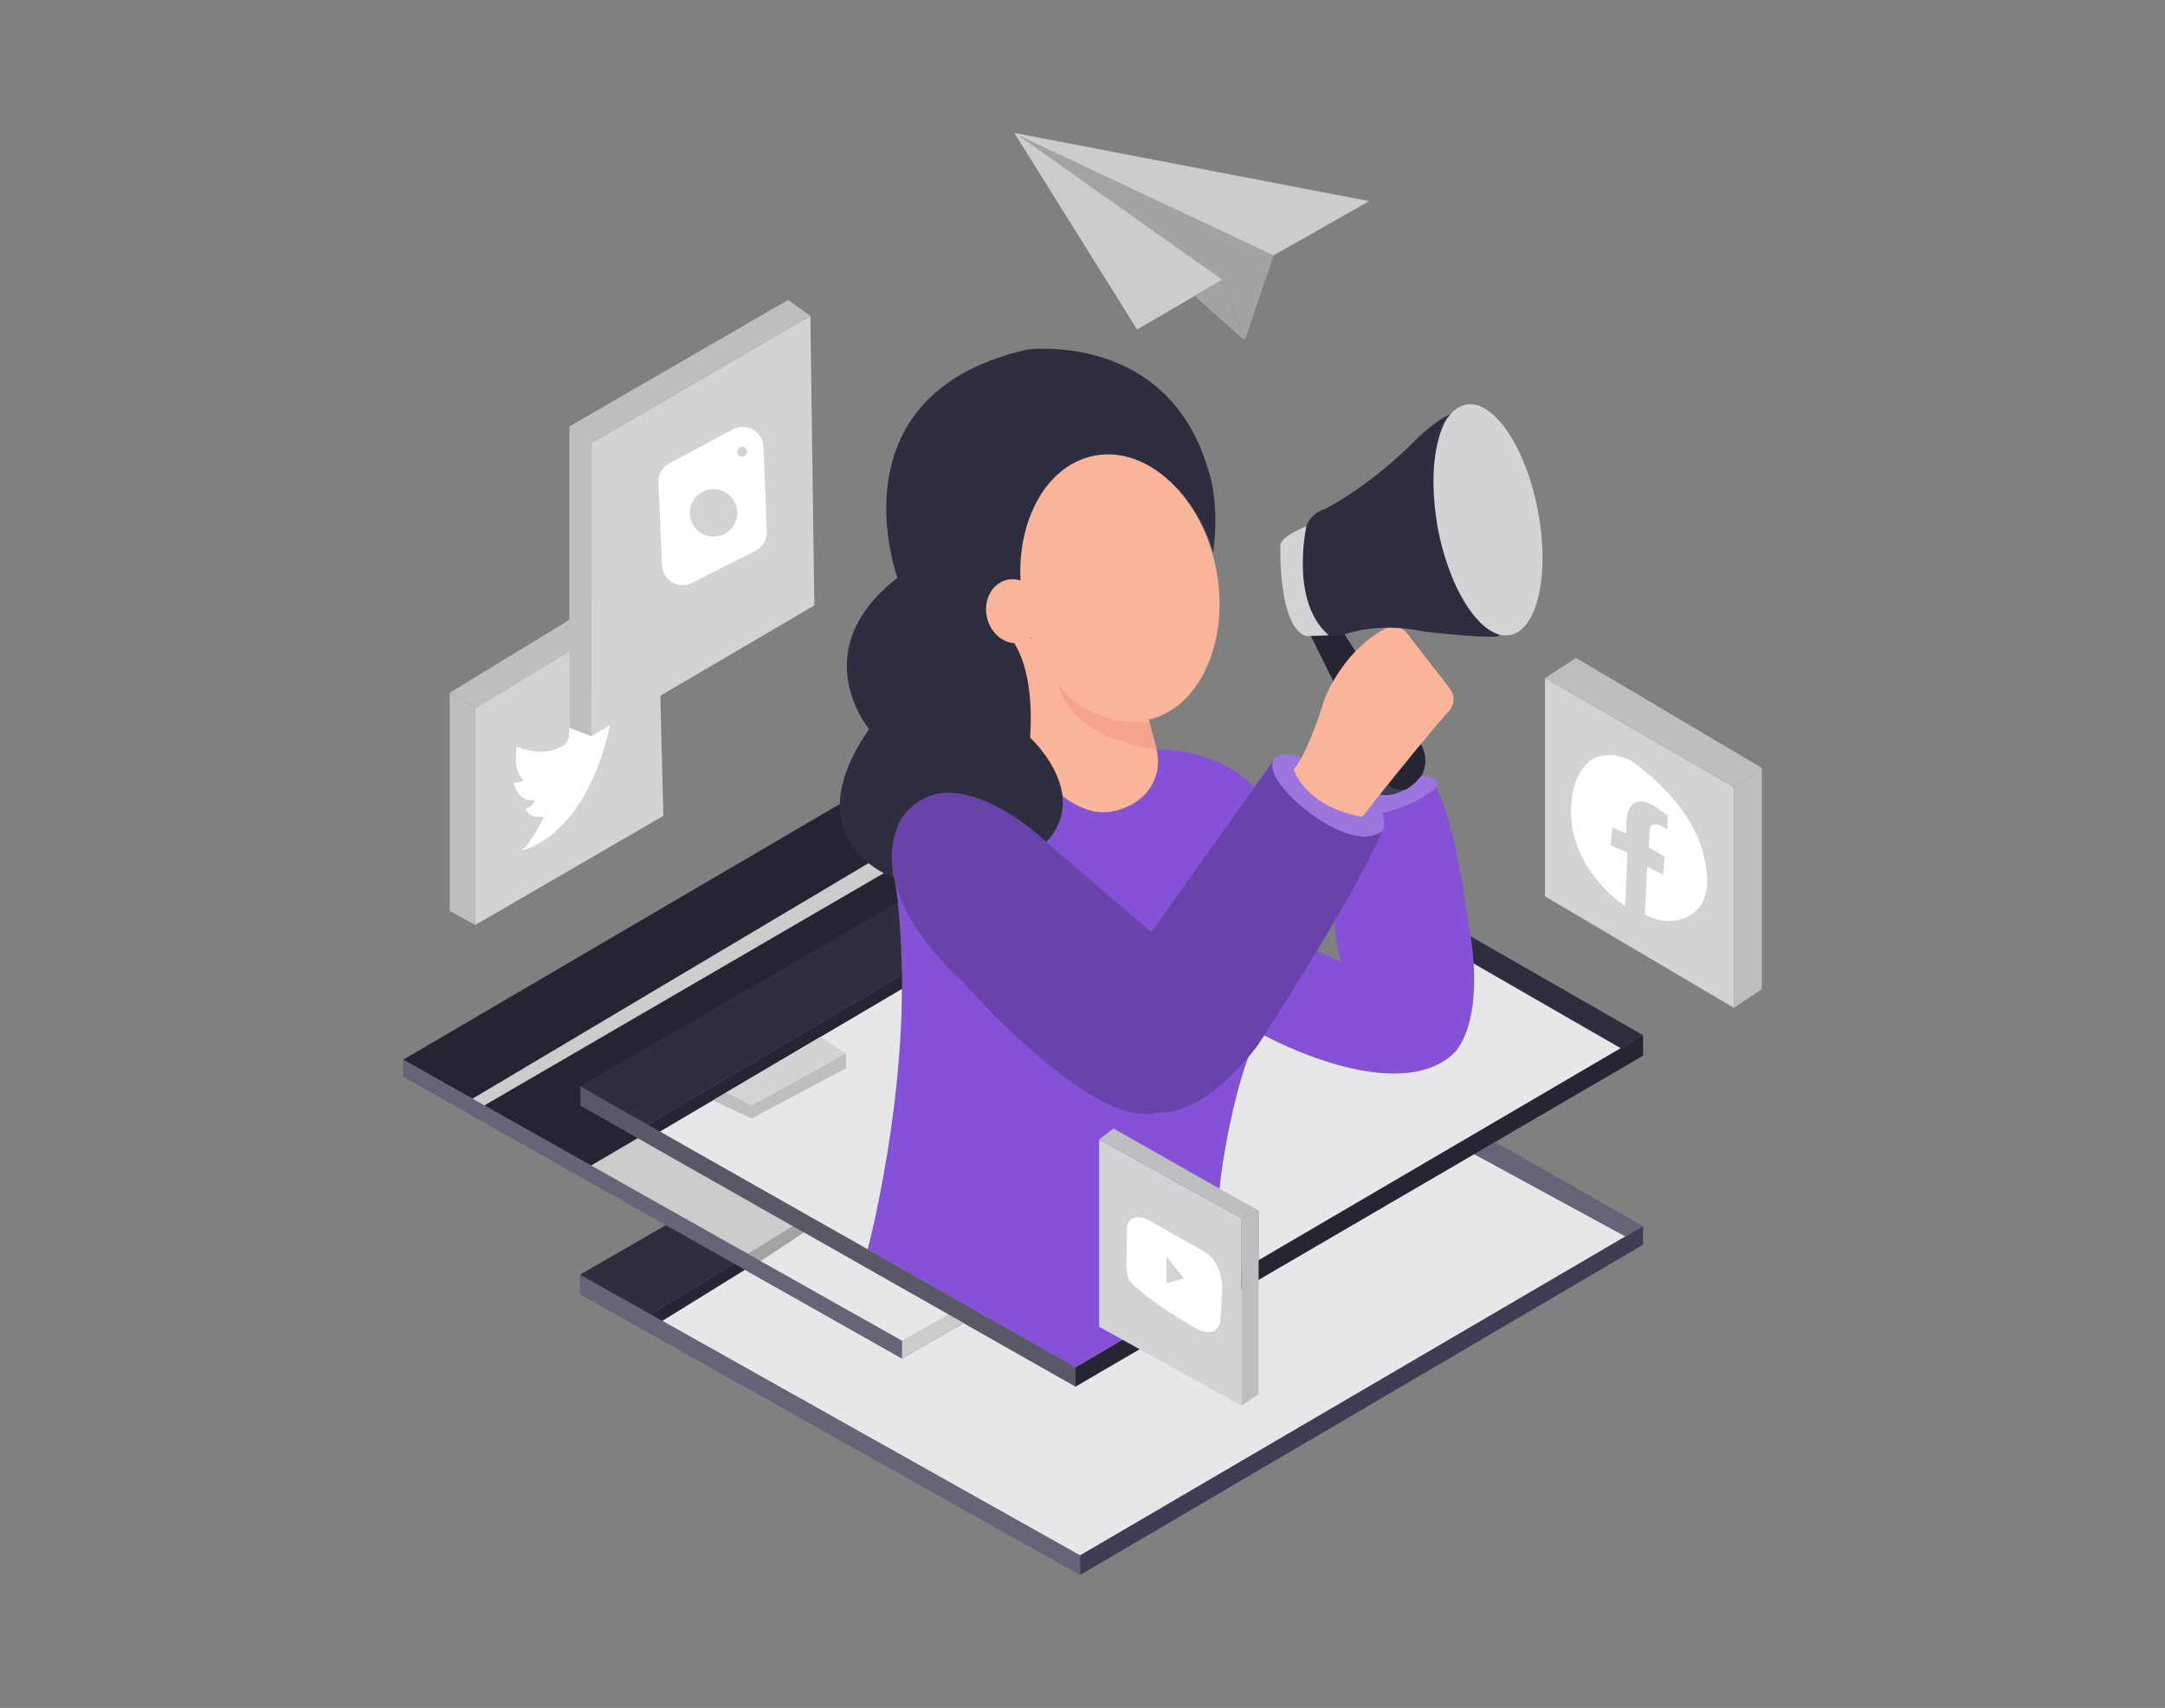 <svg id="af00d2bc-1a74-4412-a239-a90d1c4a6a3a" data-name="Layer 1" xmlns="http://www.w3.org/2000/svg" width="865.76" height="682.89" viewBox="0 0 865.76 682.89"><rect x="0" y="0" width="865.76" height="682.89" fill="#808080" stroke="none"/><path d="M552.83,311.86c6.29,7.11,11.49,2.88,11.49,2.88.24-.16.47-.33.69-.5a12.9,12.9,0,0,0,1.63-18.81c-9.38-10.44-29.92-43.36-29.92-43.36l-13,1.24Z" fill="#2f2e41"/><path d="M552.83,311.86c6.29,7.11,11.49,2.88,11.49,2.88.24-.16.47-.33.69-.5a12.9,12.9,0,0,0,1.63-18.81c-9.38-10.44-29.92-43.36-29.92-43.36l-13,1.24Z" opacity="0.2"/><polygon points="179.83 276.98 179.83 364.27 190.05 369.84 190.05 283.17 179.83 276.98" fill="#bcbec0"/><polygon points="253.5 232.1 179.83 276.98 190.05 283.17 263.1 238.91 253.5 232.1" fill="#bcbec0"/><polygon points="190.05 369.84 265.26 326.2 263.1 238.91 190.05 283.17 190.05 369.84" fill="#d1d3d4"/><path d="M217.6,326.51s-5.89,12.07-9.29,13.62c0,0,26-4.34,35.91-51.39,0,0,.62-9.9,4.95-13.31,0,0-5.26,1.86-3.1-1.24,0,0-4,2-6,1.71,0,0-13-.43-12.54,17.73a5.15,5.15,0,0,1-2.46,4.59c-3.17,1.89-9.24,3.91-18.28.32,0,0-2.27,8.88,2.48,13.21,0,0-.62,1.24-3.92,1.24,0,0,1.65,7.64,8.46,7,0,0-.21,2.27-3.72,3.4C210.06,323.41,211.3,327.44,217.6,326.51Z" fill="#fff"/><polygon points="233.78 465.99 256.13 452.44 323.86 492.81 304.23 506.3 233.78 465.99" fill="#ccc"/><polygon points="184.94 439.29 193.74 444.09 357.18 348.98 347 341.64 184.94 439.29" fill="#ccc"/><polygon points="161.26 423.7 341.72 318.04 351.01 342.91 188.92 439.29 161.26 423.7" fill="#2f2e41"/><polygon points="161.26 423.7 341.72 318.04 351.01 342.91 188.92 439.29 161.26 423.7" opacity="0.21"/><path d="M263.83,452.44l96.9-57.11s.56,57.3-13.73,104.17Z" fill="#e6e7e8"/><polygon points="264.81 528.12 431.9 621.91 650.02 494.36 589.51 461.44 430.08 554.38 385.4 529.03 360.73 543.19 297.87 507.68 264.81 528.12" fill="#e6e7e8"/><polygon points="657.04 490.25 431.9 621.91 431.9 629.75 657.04 497.68 657.04 490.25" fill="#3f3d56"/><polygon points="231.91 509.66 431.9 621.91 431.9 629.75 231.91 517.49 231.91 509.66" fill="#3f3d56"/><polygon points="231.91 509.66 431.9 621.91 431.9 629.75 231.91 517.49 231.91 509.66" fill="#fff" opacity="0.2"/><polygon points="589.51 461.44 650.02 494.36 657.04 490.25 597.84 456.59 589.51 461.44" fill="#3f3d56"/><polygon points="589.51 461.44 650.02 494.36 657.04 490.25 597.84 456.59 589.51 461.44" fill="#fff" opacity="0.2"/><path d="M635.69,411.93l12.46,7.17L503.3,503.89V484.14l-15.71-8.67a241.52,241.52,0,0,1,4.75-28.53c2-8.92,3.21-16.6,6.89-24.34l6.33-8.7s48.49,27,73.57,9.1c0,0,12.8-8.39,9.37-38.25Z" fill="#e6e7e8"/><polygon points="587.51 374.04 657.04 413.9 648.15 419.1 588.5 384.75 587.51 374.04" fill="#2f2e41"/><path d="M505.56,413.9s52.71,29,75.82,7.2c0,0,13.52-11.68,5.69-52.81,0,0-4.82-38.57-12.8-53.55,0,0-16.35,15.14-40.18,10,0,0-3,47.88,2.35,60L514.85,374.6" fill="#8552d7"/><path d="M462.44,299.58s24.12-.75,39.19,15.16l-41.25,57.89-41.89-35.91s7.87-7.38,6.4-18.68c0,0,13.87,13.48,29.83,2.23C454.72,320.27,465.14,314.69,462.44,299.58Z" fill="#8552d7"/><path d="M448.46,245.18l14,54.4c3.08,12.92-6,23.33-19.19,25.07h0c-9.42,1.25-21.26-6.51-25.57-15l-10-19.68-2-32.78Z" fill="#f9b499"/><path d="M519,302.39s-9.22-3.33-10.61,3.64a8.07,8.07,0,0,0,1.2,5.88c2.4,3.79,8.48,11.66,20.4,17.71,0,0,14.59,9.27,22.83,2.62,0,0,3.6-6.66-5.91-14.12Z" fill="#8552d7"/><path d="M519,302.39s-9.22-3.33-10.61,3.64a8.07,8.07,0,0,0,1.2,5.88c2.4,3.79,8.48,11.66,20.4,17.71,0,0,14.59,9.27,22.83,2.62,0,0,3.6-6.66-5.91-14.12Z" fill="#fff" opacity="0.2"/><path d="M517.34,307.62s4.33,14.86,27.44,19c0,0,22.16-28.33,34.74-42.46a6.86,6.86,0,0,0,.31-8.76l-17.18-22.22a6.85,6.85,0,0,0-8.64-1.86c-5.94,3.13-15.56,10.13-22.78,24.66a34,34,0,0,0-2,4.94C527.45,286.59,522.33,301.8,517.34,307.62Z" fill="#f9b499"/><path d="M598.85,253.56c5,2.49-22.51-.24-27.76-.85-1-.11-2-.28-2.94-.46-15.17-2.91-26.12-.19-31.32,1.7a6.89,6.89,0,0,1-7.2-1.48c-10.49-10.32-9.07-30.71-7.85-39.59a11.29,11.29,0,0,1,7.58-9.21l.15,0S547.05,195.16,566,176c0,0,8.46-8.46,14.44-10.53,0,0-9.24,3.42-5.92,42.54a35.31,35.31,0,0,0,.55,3.83C576.65,219.59,582.93,245.69,598.85,253.56Z" fill="#2f2e41"/><ellipse cx="595.03" cy="207.85" rx="20.29" ry="46.91" transform="translate(-28.53 116.04) rotate(-10.88)" fill="#d1d3d4"/><path d="M531.4,254l-9,.36C511,250.88,512,218.06,512,218.06c0-3.71,10.43-7.63,10.43-7.63S515.53,240.49,531.4,254Z" fill="#d1d3d4"/><polygon points="617.83 358.39 617.83 271.1 693.36 314.74 693.36 402.96 617.83 358.39" fill="#d1d3d4"/><polygon points="630.22 263.05 617.83 271.1 693.36 314.74 704.5 307.01 630.22 263.05" fill="#bcbec0"/><polygon points="693.36 402.96 704.5 395.53 704.5 307.01 693.36 314.74 693.36 402.96" fill="#bcbec0"/><path d="M657.76,365.51l.15.09a17.53,17.53,0,0,0,16.26,1.25c9.51-4.19,8.7-15,8.35-17.58-.07-.52-.13-1-.18-1.57-2.69-26.28-30.87-44-30.87-44-19.81-8.25-22.7,14-22.7,14-4.54,28.07,21.05,44.58,21.05,44.58l1-21.41L644.14,338l.62-7.12,5.73,2.48s-2.32-18.42,10.68-11.3l5.73,3.87-.16,5.88s-7.12-5.57-7.12,1.08l-.31,5.73,6.35,4-.62,7.12-6.35-3.25Z" fill="#fff"/><path d="M485.69,513.6c-.76-54.49,13.54-91,13.54-91L357.51,351C368.77,417.35,347,499.5,347,499.5l83.08,47.26Z" fill="#8552d7"/><polygon points="231.91 434.34 430.08 546.76 430.08 554.38 231.91 441.96 231.91 434.34" fill="#2f2e41"/><polygon points="231.91 434.34 430.08 546.76 430.08 554.38 231.91 441.96 231.91 434.34" fill="#fff" opacity="0.2"/><path d="M358.92,360.68l-127,73.66,27.17,15.41,101.64-60S360.32,370.41,358.92,360.68Z" fill="#2f2e41"/><path d="M263.83,452.44l96.9-57.11s0-3,0-5.57l-101.64,60Z" fill="#2f2e41"/><path d="M263.83,452.44l96.9-57.11s0-3,0-5.57l-101.64,60Z" opacity="0.2"/><polygon points="657.04 413.9 430.08 546.76 430.08 554.38 657.04 422.07 657.04 413.9" fill="#2f2e41"/><polygon points="657.04 413.9 430.08 546.76 430.08 554.38 657.04 422.07 657.04 413.9" opacity="0.2"/><path d="M551.8,317.73s3.82,1.4,9.28-1.74c0,0-4.11-.17-6.18-2.15Z" fill="#3f3d56"/><path d="M568.44,310.21s8.19.3,5.83,4.53c0,0-7.11,7.28-21.66,10.26a16.29,16.29,0,0,0-3-4.47l2.23-2.8S560.63,319.92,568.44,310.21Z" fill="#8552d7"/><path d="M568.44,310.21s8.19.3,5.83,4.53c0,0-7.11,7.28-21.66,10.26a16.29,16.29,0,0,0-3-4.47l2.23-2.8S560.63,319.92,568.44,310.21Z" fill="#fff" opacity="0.2"/><polygon points="439.54 530.49 439.54 455.58 496.49 487.16 496.49 562.07 439.54 530.49" fill="#d1d3d4"/><polygon points="503.3 484.14 496.49 487.16 496.49 562.07 503.3 557.42 503.3 484.14" fill="#bcbec0"/><polygon points="445.32 451.23 439.54 455.58 496.49 487.16 503.3 484.14 445.32 451.23" fill="#bcbec0"/><path d="M450.68,491.18s-.24-4.89,5.14-4.45a8.58,8.58,0,0,1,3.54,1.14l22.27,12.6s7.43,3.71,7.12,15.48l-.69,11.8a5.18,5.18,0,0,1-2.11,4c-1.49,1-3.93,1.55-7.72-.62,0,0-19.24-11-26.05-18.57,0,0-1.55-.62-1.71-6.65Z" fill="#fff"/><polygon points="466.47 513 466.47 502.48 473.43 511.15 466.47 513" fill="#d1d3d4"/><polygon points="266.29 489.84 231.91 509.66 260.12 525.49 294.05 504.91 266.29 489.84" fill="#2f2e41"/><polygon points="264.81 528.12 297.87 507.68 294.05 504.91 260.12 525.49 264.81 528.12" fill="#2f2e41"/><polygon points="264.81 528.12 297.87 507.68 294.05 504.91 260.12 525.49 264.81 528.12" opacity="0.2"/><polygon points="161.26 430.51 360.73 543.19 360.73 536.07 161.26 423.7 161.26 430.51" fill="#3f3d56"/><polygon points="161.26 430.51 360.73 543.19 360.73 536.07 161.26 423.7 161.26 430.51" fill="#fff" opacity="0.2"/><path d="M379.17,525.49c-1-.59-18.44,10.58-18.44,10.58v7.12L385.4,529Z" fill="#ccc"/><polygon points="299.05 501.32 317.05 490.25 321.56 492.81 304.23 504.24 299.05 501.32" opacity="0.2"/><polygon points="236.51 177.13 236.51 294.33 325.65 242.06 324.06 126.33 236.51 177.13" fill="#d1d3d4"/><polygon points="227.66 274.19 227.66 170.53 315.19 119.9 324.06 126.33 236.51 177.13 236.51 294.33 227.66 290.99 227.66 274.19" fill="#bcbec0"/><path d="M264.72,226l-1.4-33.1a8.29,8.29,0,0,1,4.38-7.67l25.41-13.58a8.29,8.29,0,0,1,12.19,7l1.34,33.87a8.28,8.28,0,0,1-4.54,7.72l-25.35,12.83A8.29,8.29,0,0,1,264.72,226Z" fill="#fff"/><circle cx="285.35" cy="205.06" r="9.49" fill="#d1d3d4"/><circle cx="296.81" cy="180.62" r="1.97" fill="#d1d3d4"/><polygon points="405.6 53.14 454.72 131.77 488.76 111.86 497.73 136.14 509.31 102.09 547.53 80.42 405.6 53.14" fill="#ccc"/><polygon points="478.95 119.42 497.73 136.14 488.76 111.86 477.95 118.18 478.95 119.42" fill="#ccc"/><polygon points="478.95 119.42 497.73 136.14 488.76 111.86 477.95 118.18 478.95 119.42" opacity="0.2"/><polygon points="488.76 111.86 406.81 53.86 509.31 102.09 497.73 136.14 488.76 111.86" opacity="0.2"/><polygon points="285.09 439.91 300.55 447.23 300.55 441.97 290.48 436.73 285.09 439.91" fill="#bcbec0"/><polygon points="338.32 421.1 300.55 441.97 300.55 447.23 338.32 427.11 338.32 421.1" fill="#bcbec0"/><polygon points="304.23 504.24 321.56 492.81 379.17 525.49 360.73 536.07 304.23 504.24" fill="#e6e7e8"/><polygon points="255.04 455.05 232.09 442.03 232.09 434.4 359.09 360.75 357.68 351.03 353.48 349.09 193.74 441.97 236.37 465.99 255.04 455.05" fill="#2f2e41"/><polygon points="255.04 455.05 232.09 442.03 232.09 434.4 359.09 360.75 357.68 351.03 353.48 349.09 193.74 441.97 236.37 465.99 255.04 455.05" opacity="0.21"/><path d="M460.38,372.63l-41.89-35.91s-41.2-39.7-58.88-7.47c0,0-16,25.22,26.07,64,0,0,51.55,59,77.36,51.59,0,0,17.15,2.89,39.85-26.82,0,0,40-61.5,49.94-85.85,0,0-8.67,9.49-32.61-9.9,0,0-14.85-12.39-10.73-18.58Z" fill="#8552d7"/><path d="M460.38,372.63l-41.89-35.91s-41.2-39.7-58.88-7.47c0,0-16,25.22,26.07,64,0,0,51.55,59,77.36,51.59,0,0,17.15,2.89,39.85-26.82,0,0,40-61.5,49.94-85.85,0,0-8.67,9.49-32.61-9.9,0,0-14.85-12.39-10.73-18.58Z" opacity="0.2"/><polygon points="328.03 414.6 338.32 421.1 300.55 441.97 290.48 436.73 328.03 414.6" fill="#d1d3d4"/><path d="M358.91,231s-27.15-73.36,52-91.26c0,0,56.08-7.31,72.18,48,0,0,4.89,12.15,2,33.31,0,0-8.62-34.75-39.58-38.36,0,0-26-3.09-35.3,32.14,0,0-2.05,9.92-1.67,16.17l-3,26.21s8.25,10.49,6.39,37.73c0,0,24.45,22.29,6.5,41.79,0,0-19.52-19.13-38.41-19.72a22,22,0,0,0-21.39,14.36c-1.78,4.75-2.78,11.22-1.18,19.6,0,0-41.17-14.24-9.91-59.43C347.6,291.53,321.31,260.22,358.91,231Z" fill="#2f2e41"/><ellipse cx="405.6" cy="244.42" rx="11.22" ry="12.88" transform="translate(-44.5 97.23) rotate(-12.97)" fill="#f9b499"/><path d="M462.44,299.58l-2.83-11s-25.36,2.4-36.49-15.37C423.12,273.19,425.49,294.33,462.44,299.58Z" fill="#f4a48e"/><ellipse cx="448.46" cy="236.18" rx="39.28" ry="54.01" transform="matrix(0.98, -0.19, 0.19, 0.98, -36.52, 88.89)" fill="#f9b499"/></svg>